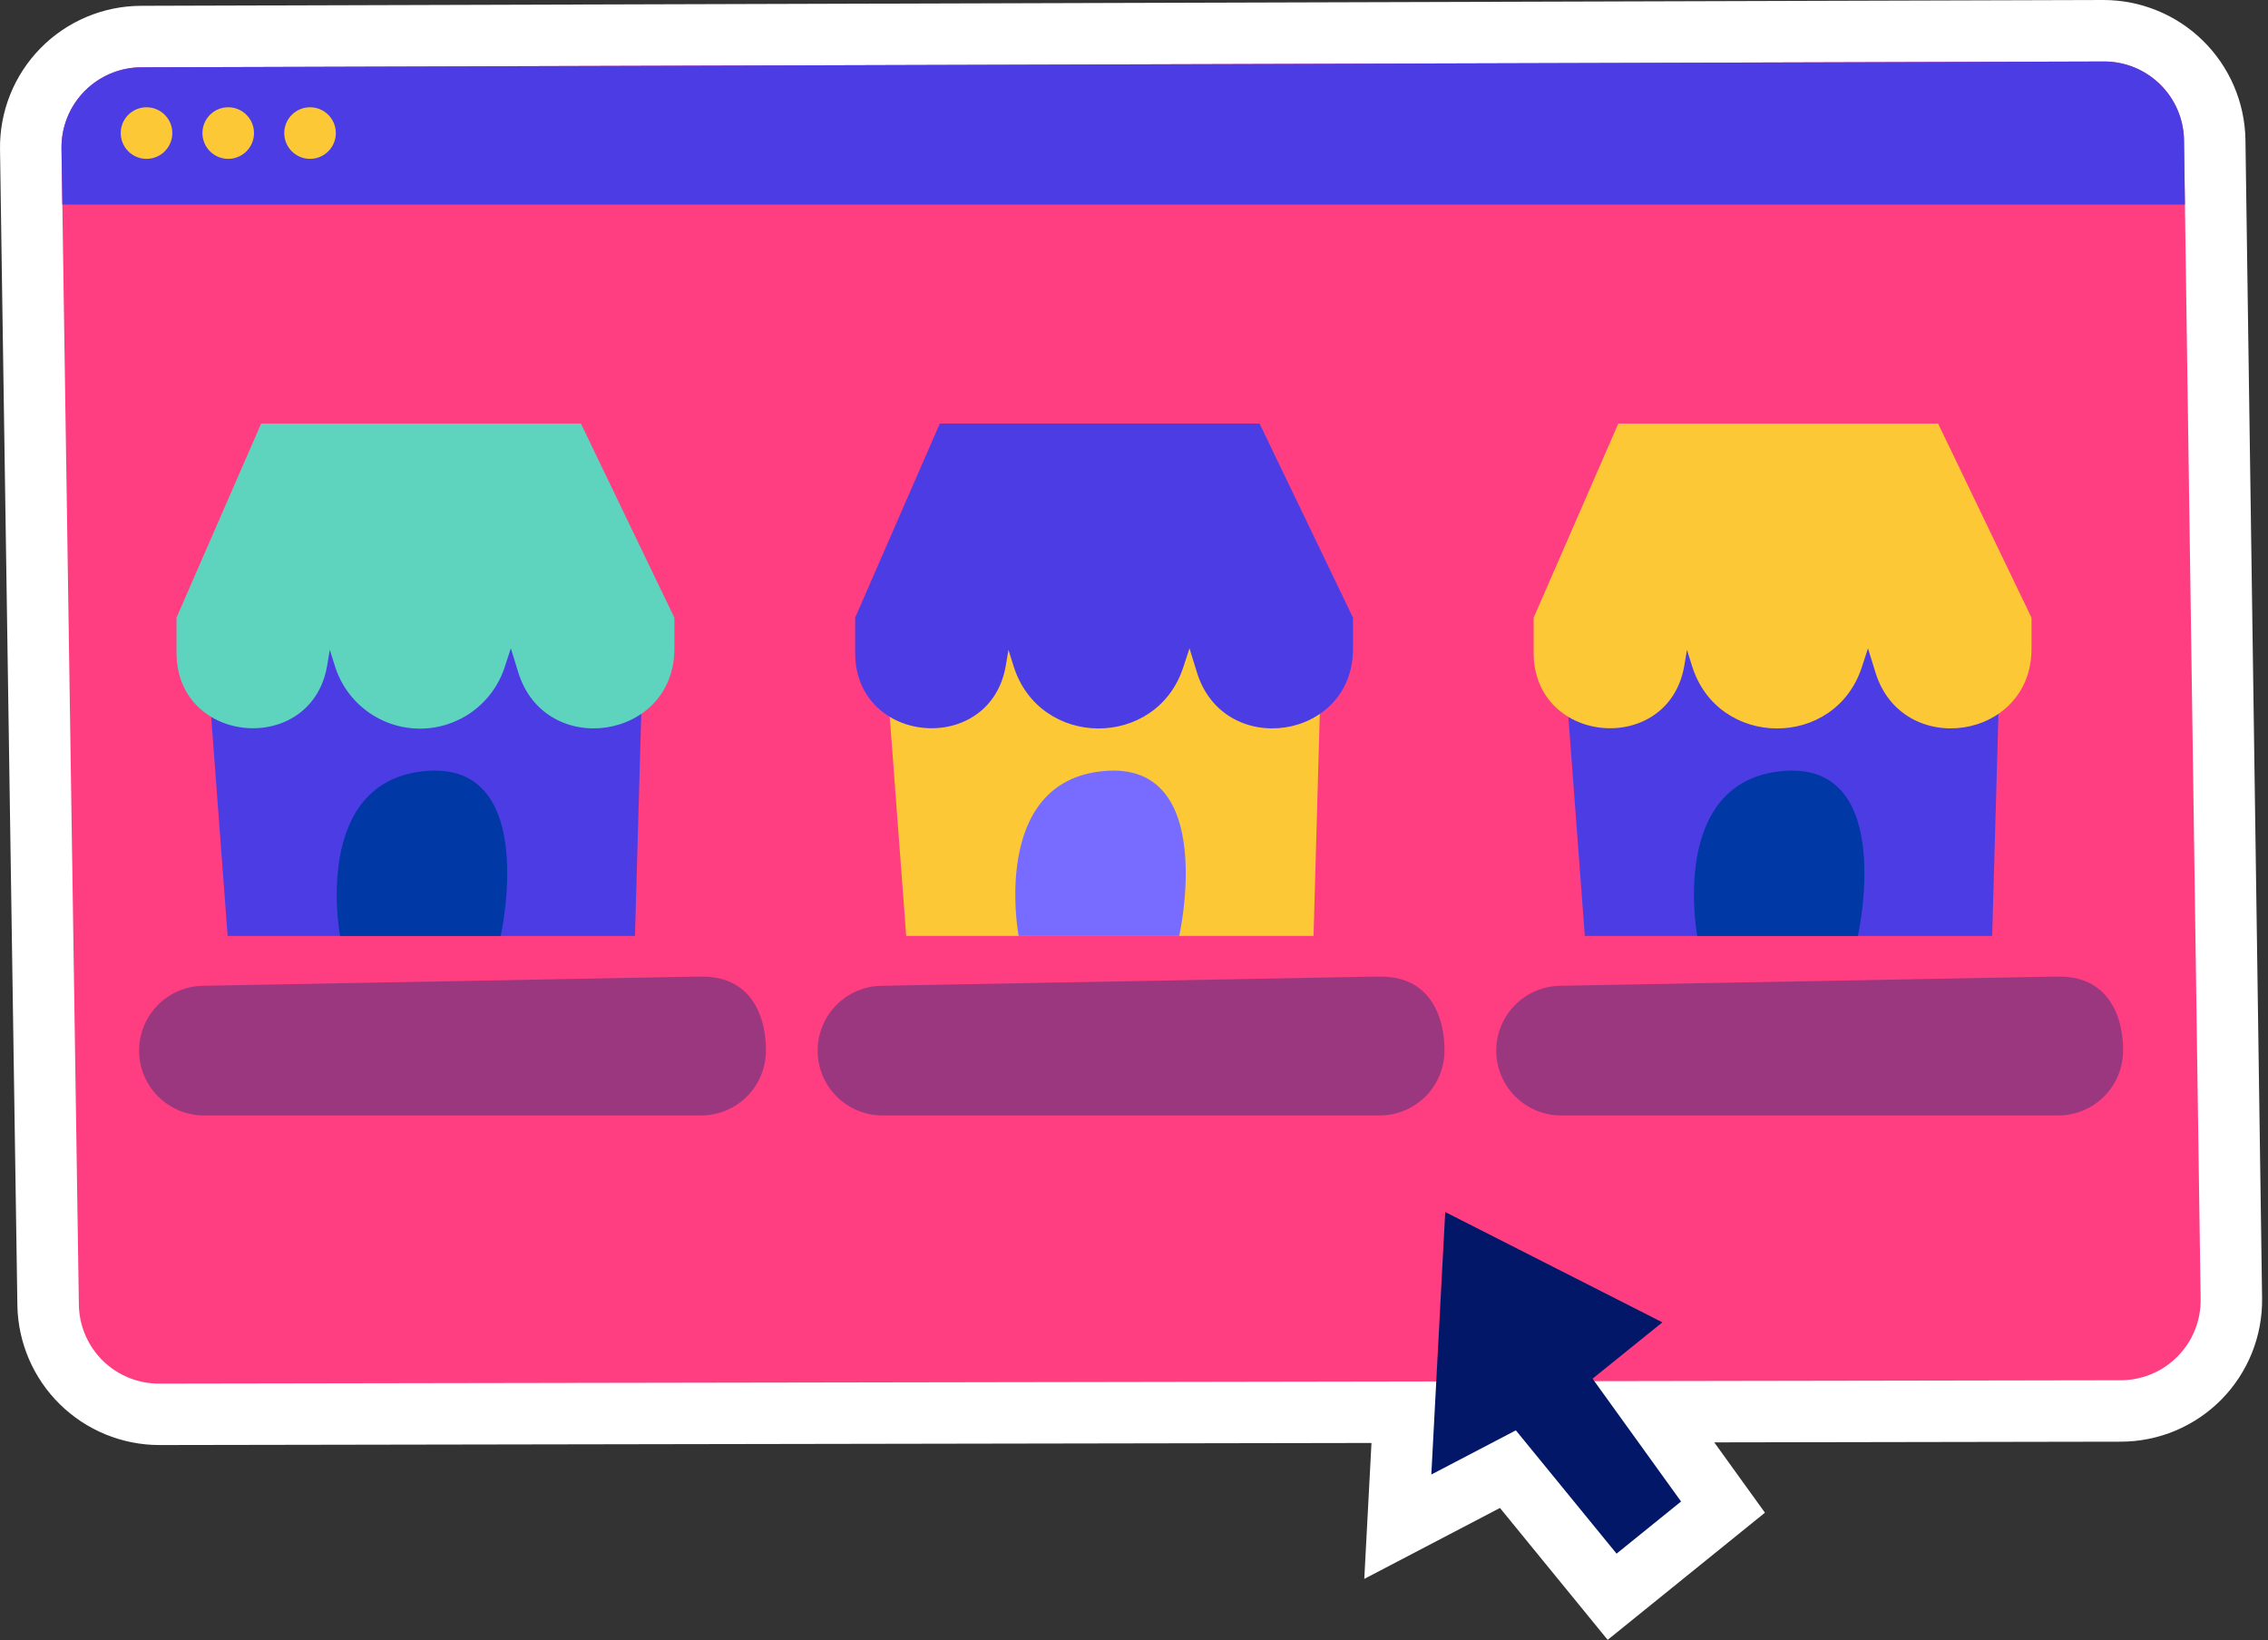 <?xml version="1.0" encoding="UTF-8"?> <svg xmlns="http://www.w3.org/2000/svg" width="271" height="196" viewBox="0 0 271 196" fill="none"><rect x="0" y="0" width="271" height="196" fill="#333333" stroke="none"/><path d="M268.305 16.675C268.225 12.228 266.404 7.99 263.234 4.872C260.064 1.753 255.795 0.004 251.347 0L16.852 0.695C14.615 0.702 12.401 1.153 10.34 2.022C8.278 2.891 6.41 4.161 4.842 5.757C3.275 7.354 2.04 9.245 1.209 11.322C0.379 13.399 -0.032 15.62 0.002 17.857C0.148 27.82 -0.237 2.157 2.078 156.038C2.165 160.476 3.987 164.704 7.153 167.817C10.319 170.929 14.577 172.678 19.017 172.689L163.876 172.441L163.016 188.684L179.228 180.208L192.098 195.969L210.89 180.774L204.835 172.37L253.419 172.287C255.658 172.284 257.873 171.836 259.936 170.97C262.002 170.103 263.871 168.836 265.443 167.24C267.012 165.644 268.248 163.753 269.081 161.675C269.914 159.598 270.325 157.375 270.294 155.137C268.199 9.381 268.445 26.667 268.305 16.675Z" fill="white"></path><path d="M262.951 155.246C262.971 156.512 262.737 157.768 262.266 158.943C261.796 160.118 261.094 161.187 260.206 162.09C259.319 162.992 258.26 163.709 257.093 164.2C255.926 164.69 254.673 164.944 253.409 164.947L19.007 165.348C16.492 165.353 14.077 164.368 12.283 162.606C10.49 160.843 9.462 158.445 9.424 155.931C7.204 8.334 7.491 27.477 7.349 17.753C7.33 16.488 7.563 15.231 8.033 14.056C8.504 12.881 9.203 11.811 10.089 10.909C10.976 10.005 12.033 9.287 13.199 8.795C14.365 8.303 15.617 8.047 16.883 8.043L251.372 7.348C253.892 7.336 256.314 8.32 258.109 10.086C259.907 11.851 260.934 14.255 260.965 16.774C261.117 27.479 260.726 0.196 262.951 155.246Z" fill="#FF3D81"></path><path d="M172.688 144.844L171.027 176.213L181.127 170.932L193.161 185.667L200.867 179.436L190.292 164.757L198.635 158.024L172.688 144.844Z" fill="#021768"></path><path d="M261.074 24.449H7.447L7.349 17.753C7.33 16.488 7.563 15.231 8.033 14.056C8.504 12.881 9.203 11.811 10.089 10.909C10.976 10.005 12.033 9.287 13.199 8.795C14.365 8.303 15.617 8.047 16.883 8.043L251.372 7.348C253.892 7.336 256.314 8.32 258.109 10.086C259.907 11.851 260.934 14.255 260.965 16.774L261.074 24.449Z" fill="#4C3CE3"></path><path d="M17.508 18.984C19.21 18.984 20.59 17.604 20.59 15.902C20.59 14.2 19.21 12.82 17.508 12.82C15.806 12.82 14.426 14.2 14.426 15.902C14.426 17.604 15.806 18.984 17.508 18.984Z" fill="#FCC836"></path><path d="M27.269 18.984C28.971 18.984 30.351 17.604 30.351 15.902C30.351 14.2 28.971 12.82 27.269 12.82C25.567 12.82 24.188 14.2 24.188 15.902C24.188 17.604 25.567 18.984 27.269 18.984Z" fill="#FCC836"></path><path d="M37.047 18.984C38.749 18.984 40.129 17.604 40.129 15.902C40.129 14.2 38.749 12.82 37.047 12.82C35.345 12.82 33.965 14.2 33.965 15.902C33.965 17.604 35.345 18.984 37.047 18.984Z" fill="#FCC836"></path><path d="M24.41 74.691L27.201 111.85H75.874L76.92 74.691H24.41Z" fill="#4C3CE3"></path><path d="M21.09 73.816V78.007C21.09 89.091 37.284 90.398 39.1 79.498L39.407 77.654L40.028 79.625C40.705 81.776 42.047 83.656 43.861 84.994C45.675 86.333 47.868 87.061 50.122 87.074C52.377 87.087 54.577 86.383 56.406 85.065C58.235 83.747 59.599 81.882 60.3 79.74L61.04 77.479L61.928 80.353C65.138 90.74 80.579 88.448 80.579 77.536V73.816L69.413 50.613H31.208L21.09 73.816Z" fill="#5ED4BE"></path><path d="M40.636 111.854C40.636 111.854 37.147 93.362 50.841 92.141C64.536 90.92 59.826 111.854 59.826 111.854H40.636Z" fill="#0038A6"></path><path d="M16.621 125.554C16.621 127.609 17.437 129.58 18.89 131.033C20.343 132.485 22.314 133.302 24.368 133.302H83.772C85.827 133.302 87.797 132.485 89.25 131.033C90.703 129.58 91.52 127.609 91.52 125.554C91.498 125.5 92.002 116.545 83.628 116.701L24.224 117.808C22.195 117.846 20.261 118.679 18.839 120.127C17.418 121.576 16.621 123.524 16.621 125.554Z" fill="#9B377F"></path><path d="M105.488 74.691L108.28 111.85H156.953L157.999 74.691H105.488Z" fill="#FCC836"></path><path d="M102.18 73.816V78.007C102.18 89.091 118.373 90.398 120.19 79.498L120.497 77.654L121.118 79.625C124.218 89.473 138.18 89.547 141.39 79.74L142.13 77.479L143.018 80.353C146.228 90.74 161.668 88.448 161.668 77.536V73.816L150.503 50.613H112.298L102.18 73.816Z" fill="#4C3CE3"></path><path d="M121.714 111.854C121.714 111.854 118.225 93.362 131.919 92.141C145.614 90.92 140.904 111.854 140.904 111.854H121.714Z" fill="#776CFF"></path><path d="M97.699 125.554C97.699 127.609 98.515 129.58 99.968 131.033C101.421 132.485 103.392 133.302 105.447 133.302H164.85C166.905 133.302 168.875 132.485 170.328 131.033C171.781 129.58 172.598 127.609 172.598 125.554C172.576 125.5 173.08 116.545 164.706 116.701L105.302 117.808C103.273 117.846 101.339 118.679 99.918 120.127C98.496 121.576 97.699 123.524 97.699 125.554Z" fill="#9B377F"></path><path d="M186.578 74.691L189.369 111.85H238.042L239.089 74.691H186.578Z" fill="#4C3CE3"></path><path d="M183.254 73.816V78.007C183.254 89.091 199.448 90.398 201.264 79.498L201.572 77.654L202.192 79.625C205.292 89.473 219.254 89.547 222.464 79.74L223.204 77.479L224.092 80.353C227.302 90.74 242.743 88.448 242.743 77.536V73.816L231.577 50.613H193.372L183.254 73.816Z" fill="#FCC836"></path><path d="M202.804 111.854C202.804 111.854 199.315 93.362 213.009 92.141C226.704 90.92 221.994 111.854 221.994 111.854H202.804Z" fill="#0038A6"></path><path d="M178.785 125.554C178.785 126.571 178.985 127.579 179.375 128.519C179.764 129.459 180.335 130.313 181.054 131.033C181.774 131.752 182.628 132.323 183.568 132.712C184.508 133.101 185.515 133.302 186.532 133.302H245.936C247.991 133.302 249.961 132.485 251.413 131.033C252.868 129.58 253.685 127.609 253.685 125.554C253.662 125.5 254.167 116.545 245.792 116.701L186.388 117.808C184.359 117.846 182.425 118.679 181.003 120.127C179.582 121.576 178.785 123.524 178.785 125.554Z" fill="#9B377F"></path></svg> 